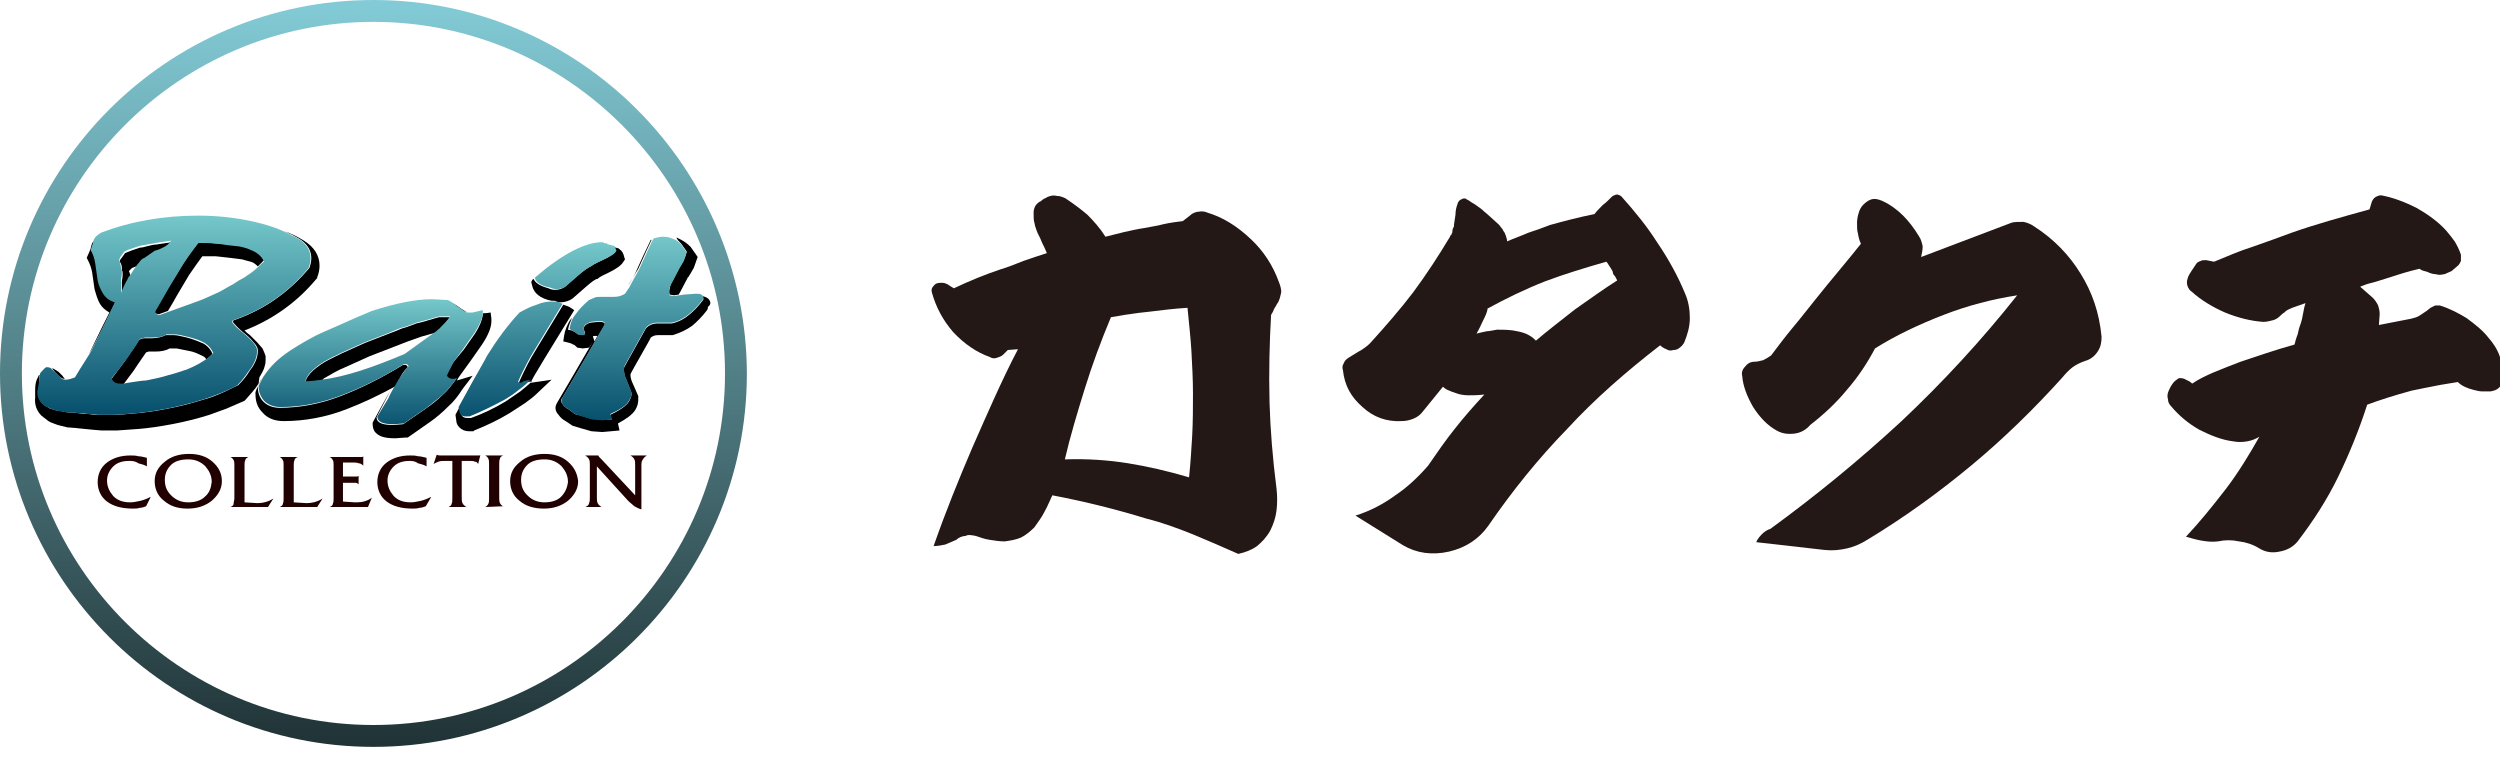 <?xml version="1.0" encoding="utf-8"?>
<!-- Generator: Adobe Illustrator 20.1.0, SVG Export Plug-In . SVG Version: 6.00 Build 0)  -->
<svg version="1.1" id="レイヤー_1" xmlns="http://www.w3.org/2000/svg" xmlns:xlink="http://www.w3.org/1999/xlink" x="0px"
	 y="0px" width="320px" height="98px" viewBox="0 0 320 98" style="enable-background:new 0 0 320 98;" xml:space="preserve">
<style type="text/css">
	.st0{fill:#5D1985;}
	.st1{fill:#200000;}
	.st2{fill:#C81E1D;}
	.st3{fill:#FFFFFF;}
	.st4{fill:#231815;}
	.st5{fill:#00A0A9;}
	.st6{fill:#0E0000;}
	.st7{fill:#D1E0E9;}
	.st8{fill:url(#SVGID_1_);}
	.st9{fill:none;}
	.st10{fill:url(#SVGID_2_);}
	.st11{fill:url(#SVGID_3_);}
	.st12{fill:url(#SVGID_4_);}
	.st13{fill:url(#SVGID_5_);}
	.st14{fill:url(#SVGID_6_);}
	.st15{fill:url(#SVGID_7_);}
	.st16{fill:url(#SVGID_8_);}
	.st17{fill:url(#SVGID_9_);}
	.st18{fill:url(#SVGID_10_);}
	.st19{fill:url(#SVGID_11_);}
	.st20{fill:url(#SVGID_12_);}
	.st21{fill:#B81C22;}
	.st22{fill:#BF2328;}
	.st23{fill:#0A2B79;}
	.st24{fill:#CF111B;}
	.st25{fill:#623E94;}
	.st26{fill:#D50E19;}
	.st27{fill:#AD9B1A;}
	.st28{fill:#E50012;}
	.st29{fill:url(#SVGID_13_);}
	.st30{fill:url(#SVGID_14_);}
	.st31{fill:url(#SVGID_15_);}
	.st32{fill:url(#SVGID_16_);}
	.st33{fill:#7B7B7B;}
	.st34{fill:#940000;}
	.st35{fill:#130B04;}
	.st36{fill:#676867;}
	.st37{fill:#595757;}
	.st38{fill:url(#SVGID_17_);stroke:#00A040;stroke-width:0.938;}
	.st39{fill:url(#SVGID_18_);stroke:#00A040;stroke-width:0.938;}
	.st40{fill:url(#SVGID_19_);stroke:#00A040;stroke-width:0.938;}
	.st41{fill:url(#SVGID_20_);stroke:#00A040;stroke-width:0.938;}
	.st42{fill:url(#SVGID_21_);}
	.st43{fill:url(#SVGID_22_);}
	.st44{fill:url(#SVGID_23_);}
	.st45{fill:url(#SVGID_24_);}
	.st46{fill:url(#SVGID_25_);}
	.st47{fill:url(#SVGID_26_);}
	.st48{fill:url(#SVGID_27_);}
	.st49{fill:url(#SVGID_28_);}
	.st50{fill:url(#SVGID_29_);}
	.st51{fill:url(#SVGID_30_);}
	.st52{fill:#00599C;}
	.st53{fill:#1E2C5A;}
	.st54{fill:#92B520;}
	.st55{fill:#F29800;}
	.st56{fill:#FFFFFF;stroke:#FFFFFF;stroke-width:1.809;stroke-linejoin:round;}
	.st57{fill:#FFFFFF;stroke:#FFFFFF;stroke-width:7.156;stroke-linejoin:round;}
	.st58{fill:#FFFFFF;stroke:#FFFFFF;stroke-width:1.809;stroke-linejoin:round;}
	.st59{fill:#FFFFFF;stroke:#FFFFFF;stroke-width:7.156;stroke-linejoin:round;}
	.st60{fill:#693630;}
	.st61{fill:#BA0007;}
	.st62{fill:#007C43;}
	.st63{fill:#005DA9;}
	.st64{fill:#FFCE00;}
	.st65{fill:#00A5E4;}
	.st66{fill:#C01E23;}
	.st67{fill:#00469B;}
</style>
<g>
	<g>
		<path d="M13.5,41.3l1.3-2.7c-0.7-0.2-1.3-0.6-1.5-1.1c-0.3-0.5-0.5-1.1-0.7-1.7l-0.3-2.1c-0.1-0.7-0.3-1.3-0.6-1.8l0.4-0.8
			l0.1-0.4c-0.1,0.1-0.2,0.2-0.3,0.3l-0.1,0.1c0,0-0.2,0.6-0.2,0.7c0,0.1-0.5,1.2-0.5,1.2l0.2,0.4c0.2,0.4,0.4,0.9,0.5,1.5l0.3,2.1
			c0.2,0.7,0.4,1.4,0.7,1.9c0.3,0.5,0.7,0.8,1.2,1.1c-0.4,0.8-1,2-1,2s-1.3,2.7-1.6,3.3l0.3-0.5L13.5,41.3z"/>
		<path d="M7.1,47.7l0.5,0.5c0.2,0.2,0.5,0.3,0.7,0.3c0,0,0,0,0,0C8.2,48.4,8,48.1,8,48.1c0,0-0.5-0.5-0.5-0.5
			c-0.3-0.2-0.6-0.4-0.9-0.5c0,0,0.1,0,0.1,0.1L7.1,47.7z"/>
		<g>
			
				<linearGradient id="SVGID_1_" gradientUnits="userSpaceOnUse" x1="1883.657" y1="-2412.625" x2="1883.657" y2="-2698.117" gradientTransform="matrix(0.339 0 0 0.339 -591.164 914.406)">
				<stop  offset="0" style="stop-color:#1F3134"/>
				<stop  offset="1" style="stop-color:#83CCD7"/>
			</linearGradient>
			<path class="st8" d="M0,47.8c0,26.3,21.4,47.8,47.8,47.8c26.3,0,47.8-21.4,47.8-47.8C95.5,21.4,74.1,0,47.8,0
				C21.4,0,0,21.4,0,47.8z M2.8,47.8c0-24.8,20.2-45,45-45s45,20.2,45,45c0,24.8-20.2,45-45,45S2.8,72.6,2.8,47.8z"/>
			<path class="st9" d="M26,45.6c-0.6-0.3-1.2-0.5-1.9-0.7l-1.5-0.3c0,0-0.7,0-0.9,0c-0.5,0.2-1.1,0.4-1.9,0.4c0,0-0.8,0-0.8,0
				c0,0-0.1,0-0.3,0.1c-0.5,0.7-1.7,2.5-1.7,2.5s-0.7,0.9-1.2,1.6c0.3,0,0.6-0.1,1.1-0.2c0.8-0.1,1.3-0.2,1.7-0.2
				c1.1-0.2,2-0.5,2.9-0.7c0.9-0.3,1.7-0.5,2.3-0.7c1-0.4,1.9-0.8,2.6-1.4C26.3,45.8,26.2,45.7,26,45.6z"/>
			<path class="st9" d="M16.7,34c-0.1,0.1-0.1,0.1-0.1,0.1s-0.3,0.3-0.3,0.3v0c0.1,0.3,0.2,0.5,0.2,0.8c0.1-0.2,0.3-0.4,0.4-0.6
				c0.3-0.4,0.6-0.8,0.8-1.1c0,0,0,0,0,0c-0.2,0.1-0.3,0.1-0.3,0.1S16.9,33.9,16.7,34z"/>
			<path class="st9" d="M53.8,43c0,0-1.7,0.6-1.7,0.6l-1.8,0.7c0,0-3.1,1.2-3.1,1.2c0,0-3.1,1.4-3.1,1.4c-1,0.4-1.8,0.9-2.5,1.3
				c-0.2,0.1-0.4,0.3-0.5,0.4c3.1-0.5,6.6-1.6,10.6-3.3l1.8-1.3c0.7-0.5,1.4-1,1.9-1.5c-0.2,0.1-0.4,0.1-0.4,0.1S53.8,43,53.8,43z"
				/>
			<path class="st9" d="M32.1,33.6c-0.4-0.2-0.7-0.3-1.1-0.3L29.5,33l-1.8-0.2c0,0-1.2,0-1.7,0c-0.6,0.7-1.2,1.5-1.7,2.4l-1.6,2.7
				c0,0-0.6,1.1-1.1,1.9l3.6-1.3c0.6-0.2,1.5-0.6,2.8-1.2c0.6-0.3,1.2-0.6,1.8-1c0.6-0.3,1.1-0.6,1.5-0.9c0.6-0.4,1.2-0.9,1.7-1.3
				C32.8,33.9,32.5,33.7,32.1,33.6z"/>
			<path class="st9" d="M76.5,42.9c-0.2,0-0.4,0-0.5,0c-0.1,0-0.1,0-0.2,0.1c0,0,0,0,0,0s0.2,0.6,0.2,0.6
				C76.2,43.5,76.5,43,76.5,42.9z"/>
			<path class="st9" d="M71.8,53.2L71.6,53C71.7,53.1,71.7,53.2,71.8,53.2z"/>
			<path d="M19.9,32.3c0.4-0.1,0.8-0.3,1.4-0.6c0.3-0.2,0.5-0.4,0.7-0.7l-2,0.3c-0.3,0-0.7,0.1-1.1,0.2c-0.4,0.1-0.7,0.2-1,0.2
				c-0.3,0.1-0.6,0.2-0.9,0.3c-0.3,0.1-0.7,0.3-1,0.4l-0.2,0.3l-0.3,0.4c-0.2,0.2-0.2,0.4-0.1,0.5c0.2,0.3,0.2,0.6,0.2,1
				c0.1,0.1,0.1,0.3,0.1,0.6c0,0.3-0.1,0.6-0.1,0.9l0,1.6c0.2-0.6,0.4-1.3,0.9-1.9c0.1-0.1,0.1-0.2,0.2-0.3c0-0.3-0.1-0.6-0.2-0.8v0
				c0,0,0.3-0.3,0.3-0.3s0.1-0.1,0.1-0.1c0.2-0.1,0.8-0.3,0.8-0.3s0.1,0,0.3-0.1c0.2-0.2,0.4-0.4,0.7-0.6L19.9,32.3z"/>
			<path d="M15.3,49.2c0.1,0,0.3,0,0.5,0c0.5-0.7,1.2-1.6,1.2-1.6s1.2-1.8,1.7-2.5c0.1,0,0.3-0.1,0.3-0.1c0,0,0.8,0,0.8,0
				c0.8,0,1.4-0.1,1.9-0.4c0.2,0,0.9,0,0.9,0l1.5,0.3c0.7,0.1,1.3,0.4,1.9,0.7c0.2,0.1,0.3,0.2,0.4,0.4c0.3-0.2,0.5-0.4,0.8-0.7
				c-0.2-0.5-0.5-0.9-1.1-1.3c-0.7-0.3-1.4-0.6-2.2-0.8c-0.8-0.2-1.3-0.3-1.6-0.3c-0.3,0-0.7,0-1.1,0c-0.4,0.2-1,0.4-1.8,0.4
				c-0.3,0-0.7,0-0.9,0c-0.3,0-0.5,0.1-0.7,0.2c-0.6,1-1.3,1.9-1.8,2.7c-0.6,0.8-1.2,1.6-1.8,2.4C14.3,49,14.7,49.2,15.3,49.2z"/>
			<path d="M32.1,31.9c-0.4-0.2-0.8-0.3-1.2-0.4c-0.4-0.1-1-0.2-1.6-0.2c-0.7-0.1-1.3-0.1-1.8-0.2c-0.5,0-1.2-0.1-2.1-0.1
				c-0.7,0.8-1.3,1.7-2,2.8l-1.7,2.8L20,39.4c-0.4,0.6-0.2,0.8,0.4,0.8l1.1-0.4c0.5-0.8,1.1-1.9,1.1-1.9l1.6-2.7
				c0.6-0.9,1.2-1.7,1.7-2.4c0.5,0,1.7,0,1.7,0l1.8,0.2l1.6,0.2c0.3,0.1,0.7,0.2,1.1,0.3c0.4,0.1,0.7,0.4,0.9,0.6
				c0.3-0.3,0.5-0.5,0.8-0.8C33.5,32.7,32.9,32.2,32.1,31.9z"/>
			<path d="M33.2,48.3c0.3-0.5,0.6-1,0.7-1.5c0.1-0.3,0.1-0.6,0.1-0.9c0-0.1,0-0.2,0-0.3c-0.1-0.3-0.2-0.6-0.4-1l-0.7-0.8
				c0,0-0.9-0.9-0.9-0.9c-0.3-0.2-0.5-0.4-0.7-0.6c3.6-1.4,6.7-3.6,9.2-6.6l0.1-0.1l0-0.1c0.2-0.5,0.3-1,0.3-1.5
				c0-1.3-0.7-2.4-2-3.2c-0.8-0.5-1.6-0.9-2.5-1.2c0.7,0.3,1.3,0.6,1.8,0.9c1.5,0.9,2,2.2,1.4,3.8c-2.7,3.2-5.9,5.4-9.7,6.7
				l-0.1,0.2c0.3,0.4,0.8,0.9,1.4,1.4c0.4,0.3,0.7,0.6,0.9,0.8c0.2,0.2,0.4,0.5,0.6,0.7c0.2,0.3,0.3,0.5,0.3,0.7
				c0,0.2,0,0.5-0.1,0.9c-0.1,0.4-0.3,0.8-0.6,1.3L32,47.4c-0.4,0.7-0.9,1.3-1.5,1.9c-0.7,0.3-1.4,0.7-2.1,1
				c-0.7,0.3-1.4,0.6-2.2,0.8c-1.6,0.5-3.1,0.9-4.7,1.2c-1.5,0.3-2.9,0.5-4.1,0.6c-1.2,0.1-2.1,0.2-2.8,0.2c-0.7,0-1.3,0-2,0
				c-0.2,0-0.6,0-1.2-0.1c-0.6,0-1.3-0.1-2-0.2c-0.4,0-0.8,0-1.2-0.1c-0.3-0.1-0.7-0.1-1.1-0.2c-0.4-0.1-0.8-0.2-1-0.4
				c-0.3-0.1-0.5-0.3-0.7-0.5c-0.4-0.4-0.6-1-0.5-1.7c0.1-0.2,0.1-0.5,0.1-1c0-0.3,0-0.7,0.1-0.9C5,48,4.9,48.1,4.9,48.2
				c-0.3,0.5-0.4,1-0.4,1.7c0,0.5,0,0.7,0,0.7l0,0.1l0,0.2c-0.1,0.9,0.2,1.7,0.8,2.3c0,0,0.9,0.7,0.9,0.7c0.3,0.2,0.7,0.3,1.2,0.5
				c0,0,1.2,0.3,1.2,0.3c0,0,1.3,0.1,1.3,0.1l-0.1,0l2,0.2c0,0,1.2,0.1,1.2,0.1l2,0c0,0,2.8-0.2,2.8-0.2c1.2-0.1,2.6-0.3,4.2-0.6
				c1.6-0.3,3.2-0.7,4.8-1.2c0,0,2.2-0.8,2.2-0.8c0,0,2.3-1,2.3-1l0.1-0.1c0.6-0.7,1.2-1.3,1.7-2.1L33.2,48.3z"/>
			<path d="M41.7,48.3c0.7-0.4,1.5-0.9,2.5-1.3c0,0,3.1-1.4,3.1-1.4c0,0,3.1-1.2,3.1-1.2l1.8-0.7c0,0,1.7-0.6,1.7-0.6
				c0,0,1.4-0.4,1.4-0.4s0.2,0,0.4-0.1c0.2-0.1,0.4-0.3,0.5-0.4c0.6-0.6,1.1-1.1,1.4-1.6h-1.4c-0.3,0.1-0.8,0.2-1.4,0.4
				c-0.6,0.2-1.1,0.3-1.5,0.4c-0.8,0.3-1.3,0.5-1.7,0.6c-0.1,0-0.7,0.3-1.8,0.7l-3.1,1.2l-3.1,1.4c-1,0.5-1.9,0.9-2.6,1.4
				c-0.7,0.5-1.2,0.9-1.6,1.5c-0.2,0.3-0.3,0.6-0.3,0.8c0.7,0,1.4-0.1,2.1-0.2C41.3,48.5,41.5,48.4,41.7,48.3z"/>
			<path d="M60.5,48.1c0,0-2,0.6-2,0.6c0.1-0.3,0.3-0.5,0.5-0.8c0,0,1.3-1.8,1.3-1.8c0,0,1.4-2,1.4-2c0.8-1.2,1.2-2.2,1.2-3
				c0-0.1,0-0.2,0-0.3l-0.1-0.8c0,0-0.5,0.1-1,0.1c0,0.6-0.3,1.5-1,2.6l-1.4,2L58,46.4c-0.5,0.7-0.8,1.3-0.9,1.8
				c0.2,0.3,0.5,0.4,0.8,0.4l0.5-0.1c-0.5,0.7-1.1,1.5-1.8,2.1c-0.7,0.7-1.4,1.2-2.1,1.7l-2.9,2l-1.3,0.1c-1.4,0-2.1-0.3-2.1-1
				l1.2-2.3c0.3-0.6,0.6-1.2,0.9-1.7c-0.4,0.7-0.8,1.4-1.3,2.3c0,0-1.2,2.2-1.2,2.2l-0.1,0.2l0,0.2c0,0.4,0.1,0.8,0.4,1.1
				c0.5,0.5,1.2,0.7,2.5,0.7c0,0,1.4-0.1,1.4-0.1l0.2,0l3-2.1c0.7-0.5,1.4-1.1,2.1-1.8c0.8-0.7,1.4-1.5,1.9-2.3L60.5,48.1z"/>
			<path d="M52.1,47.1l0.1-0.1l-0.1-0.2l-0.2-0.1h-0.3c-2.8,1.7-5.4,3-8,4c-2.6,1-5.2,1.5-7.8,1.5c-0.9,0-1.6-0.3-2.1-0.8
				c-0.5-0.5-0.7-1.2-0.7-1.9c0.2-0.4,0.3-0.8,0.5-1c0,0.1-0.1,0.1-0.1,0.2c-0.2,0.4-0.5,0.9-0.7,1.5l0,0.1l0,0.1
				c0,0.9,0.2,1.7,0.9,2.4c0.6,0.7,1.5,1.1,2.7,1.1c2.7,0,5.4-0.5,8-1.5c2.1-0.8,4.2-1.8,6.4-3c0.1-0.2,0.3-0.5,0.4-0.7
				C51.3,48,51.7,47.5,52.1,47.1z"/>
			<path d="M59.3,39.8c0.1,0.1,0.3,0.1,0.5,0.2c-0.3-0.2-0.8-0.5-0.8-0.5c-0.5-0.4-1-0.7-1.5-0.8l0,0c0.2,0.1,0.5,0.3,0.7,0.5
				L59.3,39.8z"/>
			<path d="M78.2,31.4c-0.2-0.1-0.4-0.2-0.4-0.2l-0.2-0.1h-0.1l0.3,0.1L78.2,31.4z"/>
			<path d="M71.7,38.7c0.6,0,1.2-0.2,1.6-0.5c0,0,1.6-1.4,1.6-1.4c0.8-0.7,1.2-1,1.5-1.1l0.1,0l0.1-0.1c0,0,0.2-0.2,1.3-0.7
				c1-0.5,1.6-0.9,1.9-1.4l0.2-0.3l-0.1-0.3c-0.1-0.5-0.3-0.8-0.6-1l-0.1-0.1c0,0-0.4-0.1-0.7-0.2c0.1,0.1,0.2,0.3,0.2,0.6
				c-0.2,0.3-0.7,0.7-1.6,1.1c-0.9,0.4-1.4,0.7-1.5,0.8c-0.4,0.2-1,0.6-1.7,1.2l-1.6,1.4c-0.4,0.3-0.8,0.4-1.3,0.4
				c-0.3,0-0.6-0.1-0.8-0.2c-1.1-0.3-1.7-0.7-1.9-1.2c-0.1,0.1-0.2,0.1-0.2,0.2L68,36.1l0.1,0.4c0.2,1,1,1.7,2.5,2l-0.2-0.1
				c0.1,0.1,0.2,0.1,0.4,0.1c0.1,0,0.1,0,0.2,0C71.2,38.6,71.4,38.7,71.7,38.7z"/>
			<path d="M68.5,47.9l1.2-2c0,0,3.8-6.2,3.8-6.2l-0.6-0.4c-0.2-0.1-0.5-0.2-0.8-0.3l-3.4,5.6c-0.5,0.8-0.9,1.5-1.2,2.1
				c-0.3,0.6-0.7,1.4-1.1,2.3l0.4,0.1l0.4-0.1l0.4-0.1l0.5-0.1c-0.4,0.4-0.9,0.8-1.5,1.3c-0.6,0.4-1.3,0.9-1.9,1.3
				c-1.5,0.9-3,1.6-4.4,2.1h-0.5c-0.3,0-0.5-0.1-0.6-0.2c-0.1-0.1-0.2-0.3-0.2-0.5l-0.1-0.5l1.9-3.7l1.4-2.5c0,0-0.1,0.1-0.1,0.1
				c0,0-1.7,2.9-1.7,2.9c0,0-2,3.8-2,3.8l-0.1,0.2l0.1,0.7c0,0.4,0.2,0.7,0.4,0.9c0.3,0.3,0.7,0.5,1.2,0.5h0.6l0.1-0.1
				c1.5-0.6,3-1.3,4.5-2.2c0,0,2-1.3,2-1.3c0.7-0.5,1.2-0.9,1.6-1.3l1.8-1.7c0,0-2.6,0.4-2.7,0.4C68.2,48.4,68.5,47.9,68.5,47.9z"/>
			<path d="M86.8,30.7C86.9,30.7,86.9,30.7,86.8,30.7C86.9,30.7,86.9,30.7,86.8,30.7L86.8,30.7z"/>
			<path d="M87.2,31.2l0.7,1c-0.1,0.4-0.2,0.7-0.3,0.9c-0.1,0.3-0.3,0.6-0.6,1.1l-1.1,2.1c-0.2,0.5-0.3,1-0.2,1.4l0.6,0.1l0.6-0.1
				c0-0.1,0-0.1,0.1-0.2c0,0,1.1-2.1,1.1-2.1l0,0.1l0.7-1.2l0.5-1.4l-0.2-0.3l-0.7-1l0,0c-0.4-0.4-0.8-0.7-1.2-0.9
				c-0.2-0.1-0.4-0.2-0.6-0.3C86.6,30.6,86.9,30.9,87.2,31.2z"/>
			<path d="M81.7,34.4l1-2.2l0.7-1.5l-0.1,0l-1,2.1l-1,2.2c0,0-0.6,1.1-0.9,1.6l0.2-0.4L81.7,34.4z"/>
			<path d="M90.8,38.4c-0.2-0.3-0.5-0.4-0.9-0.5c0.1,0.1,0.2,0.3,0.1,0.5c-0.6,0.8-1.2,1.4-1.8,1.9c-0.6,0.5-1.3,0.9-2.2,1.1h-1
				l-0.8,0c-0.6,0-1.1,0.2-1.5,0.6l-2.8,5c-0.1,0.5,0,1.1,0.3,1.7l0.6,1.5c0.1,0.3,0,0.7-0.3,1.2c-0.3,0.5-1.1,1.1-2.4,1.7l0.2,0.6
				L77,53.7l-1.3-0.1l-1.3-0.4L73.6,53l-0.8-0.6c-0.4-0.2-0.7-0.5-0.8-0.7c-0.2-0.2-0.3-0.5,0-0.8l5.4-9.3c0.1-0.3-0.2-0.4-0.8-0.4
				l-1,0.1c-0.4,0.1-0.7,0.3-0.8,0.5L74.7,42l0.1,0.4l0.1,0.2l-0.1,0.2l-0.4,0L74,42.8l-0.4-0.3l-0.4-0.2l-0.5-0.1
				c0.1-0.5,0.3-1,0.5-1.5c0,0-0.1,0.1-0.1,0.1c-0.5,0.7-0.8,1.5-0.9,2.2l-0.1,0.7c0,0,0.9,0.2,1.1,0.3c0.1,0.1,0.2,0.1,0.2,0.1
				c0.1,0,0.5,0.4,0.5,0.4l0.7,0.1l0.8-0.1c0,0,0.5-0.8,0.5-0.8c-1.2,2.1-4.5,7.7-4.5,7.7c-0.2,0.3-0.3,0.6-0.3,0.8
				c0,0.4,0.2,0.7,0.4,0.9l0,0c0,0,0,0,0,0c0.2,0.3,0.5,0.6,0.9,0.8l0.9,0.6l1,0.3c0,0,1.4,0.4,1.4,0.4l1.4,0.1l2.2-0.2
				c0,0-0.2-0.9-0.2-0.9c1.1-0.6,1.8-1.1,2.2-1.7c0.3-0.5,0.4-0.9,0.4-1.4c0-0.1,0-0.2,0-0.3l0-0.1l-0.7-1.6
				c-0.2-0.4-0.3-0.8-0.3-1.1c0,0,0-0.1,0-0.1c0.1-0.3,2.5-4.4,2.6-4.7c0.3-0.2,0.5-0.3,0.9-0.3c0,0,0.7,0,0.7,0l1.1,0l0.1,0
				c1-0.3,1.8-0.7,2.5-1.2c0.6-0.5,1.3-1.2,1.9-2l0.1-0.2l0-0.2C91.1,38.9,90.9,38.6,90.8,38.4z M75.9,43.1
				C75.9,43.1,75.9,43,75.9,43.1C75.9,43,76,43,76,43c0.1,0,0.3,0,0.5,0c-0.1,0.1-0.3,0.5-0.4,0.7C76.1,43.7,75.9,43.1,75.9,43.1z
				 M71.6,53l0.1,0.2C71.7,53.2,71.7,53.1,71.6,53z"/>
			
				<linearGradient id="SVGID_2_" gradientUnits="userSpaceOnUse" x1="1592.124" y1="-2285.565" x2="1592.124" y2="-2358.251" gradientTransform="matrix(0.368 0 0 0.368 -564.363 895.772)">
				<stop  offset="0" style="stop-color:#004867"/>
				<stop  offset="1" style="stop-color:#73C6C9"/>
			</linearGradient>
			<path class="st10" d="M4.8,49.9c-0.1,0.7,0.1,1.2,0.5,1.7c0.2,0.2,0.5,0.4,0.7,0.5c0.3,0.1,0.6,0.3,1,0.4
				c0.4,0.1,0.8,0.2,1.1,0.2c0.3,0.1,0.7,0.1,1.2,0.1c0.7,0.1,1.4,0.1,2,0.2c0.6,0,1,0.1,1.2,0.1c0.7,0,1.3,0,2,0
				c0.7,0,1.6-0.1,2.8-0.2c1.2-0.1,2.5-0.3,4.1-0.6c1.5-0.3,3.1-0.7,4.7-1.2c0.7-0.2,1.4-0.5,2.2-0.8c0.7-0.3,1.4-0.6,2.1-1
				c0.6-0.6,1.1-1.3,1.5-1.9l0.3-0.4c0.3-0.5,0.5-0.9,0.6-1.3c0.1-0.4,0.1-0.6,0.1-0.9c0-0.2-0.1-0.4-0.3-0.7
				c-0.2-0.3-0.4-0.5-0.6-0.7c-0.2-0.2-0.5-0.5-0.9-0.8c-0.6-0.5-1.1-0.9-1.4-1.4l0.1-0.2c3.8-1.3,7.1-3.5,9.7-6.7
				c0.6-1.6,0.1-2.9-1.4-3.8c-0.6-0.3-1.2-0.6-1.8-0.9c-1.1-0.5-2.4-0.9-3.7-1.2c-2.2-0.5-4.6-0.8-7.2-0.8c-4.4,0-8.6,0.7-12.5,2.2
				c-0.3,0.2-0.6,0.4-0.8,0.7l-0.1,0.2l-0.1,0.4L11.6,32c0.3,0.5,0.5,1.1,0.6,1.8l0.3,2.1c0.1,0.6,0.4,1.2,0.7,1.7
				c0.3,0.5,0.8,0.9,1.5,1.1l-1.3,2.7l-1.7,3.5l-0.3,0.5l-1.2,1.9l-0.3,0.5l-0.3,0.5c-0.5,0.2-0.9,0.3-1.2,0.3c0,0,0,0,0,0
				c-0.3,0-0.5-0.1-0.7-0.3l-0.5-0.5l-0.5-0.5c0,0-0.1,0-0.1-0.1C6.4,47,6.1,47,5.9,47c-0.3,0.2-0.5,0.5-0.7,0.7
				c-0.1,0.1-0.1,0.2-0.1,0.3c-0.1,0.3-0.1,0.6-0.1,0.9C4.9,49.3,4.9,49.7,4.8,49.9z M33,34.2c-0.5,0.5-1.1,0.9-1.7,1.3
				c-0.4,0.2-0.9,0.5-1.5,0.9c-0.6,0.3-1.2,0.7-1.8,1c-1.3,0.6-2.2,1-2.8,1.2l-3.6,1.3l-1.1,0.4c-0.6,0-0.8-0.3-0.4-0.8l1.6-2.8
				l1.7-2.8c0.7-1.1,1.4-2,2-2.8c0.9,0,1.6,0,2.1,0.1c0.5,0,1.1,0.1,1.8,0.2c0.7,0.1,1.2,0.1,1.6,0.2c0.4,0.1,0.8,0.2,1.2,0.4
				c0.8,0.3,1.4,0.8,1.7,1.5C33.6,33.6,33.3,33.9,33,34.2z M17.8,33.6C17.8,33.6,17.8,33.6,17.8,33.6c-0.3,0.3-0.5,0.7-0.8,1.1
				c-0.2,0.3-0.3,0.5-0.4,0.6c-0.1,0.1-0.2,0.2-0.2,0.3c-0.4,0.7-0.7,1.3-0.9,1.9l0-1.6c0-0.3,0.1-0.6,0.1-0.9c0-0.3,0-0.5-0.1-0.6
				c0-0.3-0.1-0.6-0.2-1c-0.1-0.1,0-0.3,0.1-0.5l0.3-0.4l0.2-0.3c0.4-0.2,0.7-0.3,1-0.4c0.3-0.1,0.6-0.2,0.9-0.3
				c0.3-0.1,0.6-0.1,1-0.2c0.4-0.1,0.8-0.1,1.1-0.2l2-0.3c-0.2,0.3-0.4,0.5-0.7,0.7c-0.5,0.3-1,0.5-1.4,0.6L18.5,33
				C18.2,33.1,18,33.3,17.8,33.6z M16.1,46.1c0.6-0.8,1.2-1.7,1.8-2.7c0.2-0.1,0.4-0.1,0.7-0.2c0.3,0,0.6,0,0.9,0
				c0.8,0,1.4-0.1,1.8-0.4c0.4,0,0.8,0,1.1,0c0.3,0,0.8,0.1,1.6,0.3c0.8,0.2,1.5,0.4,2.2,0.8c0.6,0.4,0.9,0.8,1.1,1.3
				c-0.2,0.2-0.5,0.5-0.8,0.7c-0.7,0.5-1.6,1-2.6,1.4c-0.7,0.2-1.4,0.5-2.3,0.7c-0.9,0.3-1.9,0.5-2.9,0.7c-0.4,0-1,0.1-1.7,0.2
				c-0.5,0.1-0.8,0.1-1.1,0.2c-0.2,0-0.4,0-0.5,0c-0.6,0-1-0.2-1.1-0.7C14.9,47.7,15.5,46.9,16.1,46.1z"/>
			
				<linearGradient id="SVGID_3_" gradientUnits="userSpaceOnUse" x1="1660.091" y1="-2281.933" x2="1660.091" y2="-2329.374" gradientTransform="matrix(0.368 0 0 0.368 -564.363 895.772)">
				<stop  offset="0" style="stop-color:#004867"/>
				<stop  offset="1" style="stop-color:#73C6C9"/>
			</linearGradient>
			<path class="st11" d="M48.3,53.3c0,0.7,0.7,1,2.1,1l1.3-0.1l2.9-2c0.6-0.5,1.3-1,2.1-1.7c0.7-0.7,1.3-1.4,1.8-2.1l-0.5,0.1
				c-0.3,0-0.6-0.1-0.8-0.4c0.2-0.5,0.5-1,0.9-1.8l1.3-1.8l1.4-2c0.7-1.1,1-1.9,1-2.6c0-0.1,0-0.2,0-0.2L60.5,40c-0.2,0-0.4,0-0.6,0
				c-0.2,0-0.4-0.1-0.5-0.2l-1-0.7c-0.3-0.2-0.5-0.4-0.7-0.5c-0.2-0.1-0.3-0.2-0.5-0.2l-1.9-0.1c-2.1,0-4.6,0.5-7.7,1.5
				c-1.2,0.5-2.4,1-3.7,1.6c-1.3,0.6-2.1,0.9-2.5,1.1c-1.4,0.6-2.9,1.5-4.3,2.4c-1.5,1-2.5,2-3.3,3.2c-0.1,0.1-0.1,0.2-0.2,0.3
				c-0.1,0.3-0.3,0.6-0.5,1c0,0.7,0.2,1.3,0.7,1.9c0.5,0.5,1.2,0.8,2.1,0.8c2.6,0,5.2-0.5,7.8-1.5c2.6-1,5.3-2.3,8-4h0.3l0.2,0.1
				l0.1,0.2l-0.1,0.1c-0.4,0.4-0.8,1-1.2,1.6c-0.1,0.2-0.3,0.5-0.4,0.7c0,0,0,0,0,0c-0.3,0.5-0.6,1-0.9,1.7L48.3,53.3z M39.4,48.1
				c0.3-0.5,0.9-1,1.6-1.5c0.7-0.5,1.6-0.9,2.6-1.4l3.1-1.4l3.1-1.2c1.1-0.5,1.7-0.7,1.8-0.7c0.4-0.1,0.9-0.3,1.7-0.6
				c0.3-0.1,0.8-0.2,1.5-0.4c0.6-0.2,1.1-0.3,1.4-0.4h1.4c-0.3,0.5-0.8,1-1.4,1.6c-0.2,0.1-0.3,0.3-0.5,0.4C55,43,54.4,43.4,53.6,44
				l-1.8,1.3c-4,1.7-7.5,2.9-10.6,3.3c-0.7,0.1-1.4,0.2-2.1,0.2C39.1,48.7,39.2,48.4,39.4,48.1z"/>
			
				<linearGradient id="SVGID_4_" gradientUnits="userSpaceOnUse" x1="1731.408" y1="-2284.559" x2="1731.408" y2="-2349.163" gradientTransform="matrix(0.368 0 0 0.368 -564.363 895.772)">
				<stop  offset="0" style="stop-color:#004867"/>
				<stop  offset="1" style="stop-color:#73C6C9"/>
			</linearGradient>
			<path class="st12" d="M70.4,36.8c0.2,0.1,0.5,0.2,0.8,0.2c0.5,0,1-0.1,1.3-0.4l1.6-1.4c0.7-0.6,1.2-1,1.7-1.2
				c0.2-0.2,0.7-0.4,1.5-0.8c0.9-0.4,1.4-0.7,1.6-1.1c-0.1-0.3-0.2-0.5-0.2-0.6c0,0,0,0,0,0l-0.4-0.1l-0.4-0.1l-0.3-0.1L77.1,31
				c-2.2,0-5.1,1.5-8.6,4.5c0,0.1,0,0.1,0,0.2C68.7,36.2,69.3,36.6,70.4,36.8z"/>
			
				<linearGradient id="SVGID_5_" gradientUnits="userSpaceOnUse" x1="1709.016" y1="-2284.558" x2="1709.016" y2="-2349.166" gradientTransform="matrix(0.368 0 0 0.368 -564.363 895.772)">
				<stop  offset="0" style="stop-color:#004867"/>
				<stop  offset="1" style="stop-color:#73C6C9"/>
			</linearGradient>
			<path class="st13" d="M58.7,52.1l0.1,0.5c0,0.2,0.1,0.4,0.2,0.5c0.1,0.1,0.3,0.2,0.6,0.2h0.5c1.5-0.6,2.9-1.3,4.4-2.1
				c0.7-0.4,1.3-0.8,1.9-1.3c0.6-0.4,1.1-0.9,1.5-1.3l-0.5,0.1l-0.4,0.1L66.7,49l-0.4-0.1c0.4-1,0.8-1.7,1.1-2.3
				c0.3-0.6,0.7-1.3,1.2-2.1l3.4-5.6l0,0c-0.1-0.1-0.3-0.1-0.4-0.2c-0.2-0.1-0.5-0.1-0.8-0.1c-0.1,0-0.1,0-0.2,0
				c-0.6,0-1.2,0.1-1.9,0.4c-0.7,0.2-1.5,0.6-2.2,1c-1.5,1.6-2.9,3.5-4.2,5.6l-0.2,0.4l-1.4,2.5L58.7,52.1z"/>
			
				<linearGradient id="SVGID_6_" gradientUnits="userSpaceOnUse" x1="1756.237" y1="-2283.546" x2="1756.237" y2="-2351.387" gradientTransform="matrix(0.368 0 0 0.368 -566.286 895.772)">
				<stop  offset="0" style="stop-color:#004867"/>
				<stop  offset="1" style="stop-color:#73C6C9"/>
			</linearGradient>
			<path class="st14" d="M73.2,42.3l0.4,0.2l0.4,0.3l0.4,0.1l0.4,0l0.1-0.2l-0.1-0.2L74.7,42l0.1-0.3c0.1-0.2,0.4-0.3,0.8-0.5l1-0.1
				c0.6,0,0.9,0.1,0.8,0.4L72,50.9c-0.2,0.3-0.2,0.6,0,0.8c0.1,0.2,0.4,0.5,0.8,0.7l0.8,0.6l0.9,0.3l1.3,0.4l1.3,0.1l1.3-0.1
				L78.1,53c1.3-0.6,2.1-1.1,2.4-1.7c0.3-0.4,0.4-0.8,0.3-1.2l-0.6-1.5c-0.3-0.7-0.4-1.2-0.3-1.7l2.8-5c0.4-0.4,0.9-0.6,1.5-0.6
				l0.8,0h1c0.9-0.2,1.6-0.6,2.2-1.1c0.6-0.5,1.2-1.1,1.8-1.9c0-0.2,0-0.4-0.1-0.5c-0.2-0.2-0.4-0.2-0.9-0.2l-1.4,0.1l-0.7,0.1
				l-0.6,0.1l-0.6-0.1c-0.1-0.4-0.1-0.9,0.2-1.4l1.1-2.1c0.3-0.5,0.5-0.8,0.6-1.1c0.1-0.3,0.2-0.6,0.3-0.9l-0.7-1
				c-0.3-0.3-0.6-0.6-1-0.7c0,0,0,0,0,0c-0.4-0.2-0.8-0.3-1.3-0.3c-0.4,0-0.8,0.1-1.2,0.2l-0.2,0.3l-0.7,1.5l-1,2.2l-1,1.8l-0.2,0.4
				l-0.6,0.9c-0.5,0.3-0.9,0.4-1.5,0.4L76.8,38c-0.3,0-0.5,0-0.7,0.1c-0.2,0.1-0.5,0.2-0.7,0.3c-0.7,0.6-1.3,1.2-1.7,1.8
				c-0.1,0.1-0.2,0.3-0.3,0.4c-0.3,0.5-0.4,1-0.5,1.5L73.2,42.3z"/>
			<g>
				<path class="st1" d="M18.7,64.8c-0.3,0.1-0.5,0.2-0.8,0.2c-0.3,0.1-0.6,0.1-0.9,0.1c-1.4,0-2.5-0.3-3.3-0.9
					c-0.8-0.6-1.2-1.5-1.2-2.5c0-1,0.4-1.9,1.2-2.5c0.8-0.6,1.8-0.9,3-0.9c0.3,0,0.7,0,1,0.1c0.3,0,0.7,0.1,1.1,0.2v1.1
					c-0.3-0.2-0.7-0.3-1.1-0.4C17.3,59,16.9,59,16.5,59c-0.8,0-1.5,0.2-2,0.7c-0.5,0.5-0.8,1.1-0.8,1.8c0,0.8,0.3,1.4,0.8,2
					c0.6,0.6,1.3,0.8,2.2,0.8c0.4,0,0.8-0.1,1.3-0.2c0.4-0.1,0.9-0.3,1.3-0.5L18.7,64.8z"/>
				<path class="st1" d="M26.2,63.6c-0.5,0.5-1.3,0.7-2.1,0.7c-0.9,0-1.6-0.3-2.2-0.9c-0.6-0.6-0.8-1.2-0.8-2c0-0.8,0.3-1.4,0.8-1.9
					c0.5-0.5,1.3-0.7,2.2-0.7c0.9,0,1.6,0.3,2.2,0.9c0.5,0.6,0.8,1.2,0.8,2C27,62.5,26.8,63.1,26.2,63.6z M27.2,59.1
					c-0.8-0.7-1.8-1-3-1c-1.2,0-2.3,0.3-3.1,1c-0.9,0.7-1.3,1.5-1.3,2.5c0,1,0.4,1.9,1.2,2.5c0.8,0.7,1.8,1,3,1s2.2-0.3,3.1-1
					c0.8-0.7,1.3-1.5,1.3-2.5C28.4,60.6,28,59.8,27.2,59.1z"/>
				<path class="st1" d="M34.3,64.9h-4.8c0.2-0.1,0.4-0.2,0.4-0.4s0.1-0.5,0.1-0.7v-0.2v-3.8v-0.2c0-0.3,0-0.6-0.1-0.7
					c-0.1-0.2-0.2-0.3-0.4-0.4l2.3,0c-0.2,0.1-0.4,0.2-0.4,0.4c-0.1,0.2-0.1,0.4-0.1,0.7v0.3v4.4l1.6,0.1c0.8,0,1.5-0.2,2.1-0.6
					L34.3,64.9z"/>
				<path class="st1" d="M40.6,64.9h-4.8c0.2-0.1,0.4-0.2,0.4-0.4c0.1-0.2,0.1-0.5,0.1-0.7v-0.2v-3.8v-0.2c0-0.3,0-0.6-0.1-0.7
					c-0.1-0.2-0.2-0.3-0.4-0.4l2.3,0c-0.2,0.1-0.4,0.2-0.4,0.4c-0.1,0.2-0.1,0.4-0.1,0.7v0.3v4.4l1.6,0.1c0.8,0,1.5-0.2,2.1-0.6
					L40.6,64.9z"/>
				<path class="st1" d="M47.1,64.9h-4.9c0.2-0.1,0.4-0.2,0.4-0.4c0.1-0.2,0.1-0.5,0.1-0.7v-0.2v-3.8v-0.2c0-0.3,0-0.6-0.1-0.7
					c-0.1-0.2-0.2-0.3-0.4-0.4l3.8,0h0.2c0.1,0,0.3,0,0.3-0.1l0,1.2c-0.2-0.2-0.4-0.3-0.6-0.3c-0.2-0.1-0.5-0.1-0.8-0.1
					c-0.3,0-0.5,0-0.7,0c-0.2,0-0.3,0-0.5,0V61h1.4c0.1,0,0.2,0,0.3,0c0.1,0,0.2,0,0.3-0.1l0,1.1c-0.1-0.1-0.2-0.2-0.4-0.2
					c-0.2,0-0.4,0-0.7,0h-0.9v2.4l1.5,0.1c0.1,0,0.1,0,0.3,0c0.7,0,1.4-0.2,1.9-0.6L47.1,64.9z"/>
				<path class="st1" d="M54.5,64.8c-0.3,0.1-0.5,0.2-0.8,0.2c-0.3,0.1-0.6,0.1-0.9,0.1c-1.4,0-2.5-0.3-3.3-0.9
					c-0.8-0.6-1.2-1.5-1.2-2.5c0-1,0.4-1.9,1.2-2.5c0.8-0.6,1.8-0.9,3-0.9c0.3,0,0.7,0,1,0.1c0.3,0,0.7,0.1,1.1,0.2v1.1
					c-0.3-0.2-0.7-0.3-1.1-0.4C53.1,59,52.7,59,52.4,59c-0.8,0-1.5,0.2-2,0.7c-0.5,0.5-0.8,1.1-0.8,1.8c0,0.8,0.3,1.4,0.8,2
					c0.6,0.6,1.3,0.8,2.2,0.8c0.4,0,0.8-0.1,1.3-0.2c0.4-0.1,0.9-0.3,1.3-0.5L54.5,64.8z"/>
				<path class="st1" d="M61.2,59.4c-0.1-0.2-0.2-0.3-0.4-0.3c-0.2-0.1-0.4-0.1-0.6-0.1h-1.1v4.6c0,0.4,0,0.6,0.1,0.8
					c0.1,0.2,0.2,0.3,0.5,0.5l-2.3,0c0.2-0.1,0.4-0.2,0.4-0.4c0.1-0.2,0.1-0.4,0.1-0.7v-0.3V59h-1c-0.3,0-0.5,0-0.8,0.1
					c-0.2,0.1-0.5,0.2-0.6,0.3l0.4-1.2c0.2,0.1,0.3,0.1,0.5,0.1H61c0.1,0,0.2,0,0.3,0c0.1,0,0.2,0,0.2-0.1L61.2,59.4z"/>
				<path class="st1" d="M62.1,64.9c0.2-0.1,0.3-0.2,0.4-0.4c0.1-0.2,0.1-0.4,0.1-0.7v-0.3v-3.8v-0.3c0-0.3,0-0.5-0.1-0.7
					c-0.1-0.2-0.2-0.3-0.4-0.4l2.3,0c-0.2,0.1-0.4,0.2-0.4,0.4c-0.1,0.2-0.1,0.4-0.1,0.7v0.3v3.8v0.2c0,0.3,0,0.5,0.1,0.7
					c0.1,0.2,0.2,0.3,0.4,0.4L62.1,64.9z"/>
				<path class="st1" d="M71.8,63.6c-0.5,0.5-1.3,0.7-2.1,0.7c-0.9,0-1.6-0.3-2.2-0.9c-0.6-0.6-0.8-1.2-0.8-2c0-0.8,0.3-1.4,0.8-1.9
					c0.5-0.5,1.3-0.7,2.2-0.7c0.9,0,1.6,0.3,2.2,0.9c0.5,0.6,0.8,1.2,0.8,2C72.6,62.5,72.3,63.1,71.8,63.6z M72.7,59.1
					c-0.8-0.7-1.8-1-3-1c-1.2,0-2.3,0.3-3.1,1c-0.9,0.7-1.3,1.5-1.3,2.5c0,1,0.4,1.9,1.2,2.5c0.8,0.7,1.9,1,3.1,1
					c1.2,0,2.2-0.3,3.1-1c0.8-0.7,1.3-1.5,1.3-2.5C73.9,60.6,73.5,59.8,72.7,59.1z"/>
				<path class="st1" d="M82.1,59.6v5.1v0.5c-0.4-0.1-0.7-0.3-0.9-0.4c-0.2-0.2-0.5-0.4-0.8-0.7l-4-4.4v3.9c0,0.4,0,0.6,0.1,0.8
					c0.1,0.2,0.2,0.3,0.5,0.5l-2.1,0c0.3-0.1,0.5-0.3,0.5-0.5c0.1-0.2,0.1-0.4,0.1-0.8v-4c0-0.4,0-0.6-0.1-0.8
					c-0.1-0.2-0.2-0.3-0.5-0.5l1.7,0c0,0.1,0.1,0.2,0.2,0.3l0.2,0.2l4.3,4.6v-3.8c0-0.4,0-0.6-0.1-0.8c-0.1-0.2-0.2-0.3-0.5-0.5
					l2.1,0c-0.3,0.2-0.4,0.3-0.5,0.5C82.1,59,82.1,59.3,82.1,59.6z"/>
			</g>
		</g>
	</g>
	<g>
		<path class="st4" d="M129,44.8l-0.6,0.6c-0.2,0.2-0.5,0.3-0.8,0.4c-0.3,0.1-0.6,0.1-0.9-0.1c-1.7-0.6-3.3-1.7-4.7-3.2
			c-1.3-1.5-2.2-3.2-2.7-5c-0.1-0.3-0.1-0.6,0.2-0.9c0.2-0.3,0.5-0.4,0.9-0.4c0,0,0.1,0,0.2,0c0.3,0,0.5,0.1,0.7,0.2
			c0.3,0.2,0.6,0.4,0.8,0.5c2.1-1,4.1-1.8,5.9-2.4c1-0.3,2-0.7,3-1.1c1.1-0.4,2.1-0.7,3-1c-0.2-0.5-0.4-0.9-0.6-1.3
			c-0.1-0.3-0.3-0.7-0.6-1.3c-0.1-0.3-0.3-0.7-0.4-1.3c-0.1-0.3-0.1-0.7-0.1-1.3c0-0.3,0.1-0.6,0.2-0.8c0.1-0.2,0.3-0.4,0.6-0.6
			c0.1,0,0.2-0.1,0.3-0.2c0.1-0.1,0.2-0.1,0.3-0.2c0.1,0,0.2-0.1,0.4-0.2c0.1,0,0.2-0.1,0.3-0.1c0.3-0.1,0.6-0.1,1,0
			c0.1,0,0.1,0,0.2,0c0.4,0.1,0.6,0.2,0.8,0.3c1.2,0.8,2.1,1.5,2.8,2.1c0.8,0.8,1.6,1.7,2.3,2.8c0.4-0.1,0.8-0.2,1.2-0.3
			c0.4-0.1,0.8-0.2,1.2-0.3c0.9-0.2,1.8-0.4,2.5-0.5c1-0.2,1.8-0.3,2.5-0.5c0.9-0.2,1.7-0.3,2.5-0.4l0.9-0.7c0.2-0.2,0.5-0.4,1-0.5
			h0.1c0.5-0.1,0.9,0,1.1,0.1c2,0.6,3.8,1.7,5.6,3.4c1.6,1.5,2.8,3.3,3.6,5.5c0.2,0.5,0.3,0.9,0.3,1.3c-0.1,0.5-0.2,0.9-0.4,1.3
			c-0.1,0.1-0.2,0.3-0.3,0.5c-0.1,0.1-0.1,0.2-0.2,0.3c-0.1,0.3-0.2,0.5-0.4,0.8c-0.2,3.5-0.3,7.2-0.2,11.2
			c0.1,3.5,0.4,7.2,0.9,11.1c0.1,0.9,0.1,1.8,0,2.7c-0.1,0.9-0.4,1.8-0.8,2.6c-0.5,0.9-1.1,1.5-1.7,2c-0.7,0.5-1.5,0.8-2.4,1
			c-2-0.9-3.9-1.7-5.8-2.5c-2-0.8-3.9-1.5-5.9-2c-3.9-1.2-7.9-2.2-12.1-3c-0.3,0.6-0.6,1.4-1,2.1c-0.4,0.8-0.9,1.4-1.3,2
			c-0.5,0.5-1.1,1-1.7,1.3c-0.7,0.3-1.4,0.4-2.1,0.5c-0.6,0-1.3-0.1-1.9-0.2c-0.7-0.1-1.2-0.3-1.8-0.5c-0.5-0.1-1-0.2-1.3,0
			c-0.4,0-0.9,0.2-1.2,0.5c-0.5,0.2-0.9,0.4-1.4,0.6c-0.5,0.1-1,0.2-1.5,0.2c1.5-4.3,3.2-8.5,5-12.7c1-2.3,1.9-4.3,2.8-6.3
			c1-2.2,2-4.3,3-6.2L129,44.8z M144.4,59.3c2.5,0.4,5.1,1,7.8,1.8c0.2-1.9,0.3-3.7,0.4-5.3c0.1-1.9,0.1-3.7,0.1-5.5
			c0-1.7-0.1-3.5-0.2-5.4c-0.1-1.6-0.3-3.5-0.5-5.5c-1.7,0.1-3.3,0.3-4.9,0.5c-1,0.1-1.8,0.2-2.4,0.3c-0.9,0.1-1.7,0.3-2.5,0.4
			c-1.3,3.1-2.4,6.1-3.3,9c-1,3.2-1.9,6.2-2.6,9.2C139.2,58.7,141.9,58.9,144.4,59.3z"/>
		<path class="st4" d="M188,50.6c-0.6,0-1.2-0.1-1.7-0.3c-0.3-0.1-0.6-0.2-0.8-0.3c-0.3-0.1-0.6-0.3-0.8-0.5l-2.6,3.2
			c-0.3,0.4-0.7,0.7-1.2,0.9c-0.5,0.2-1,0.3-1.5,0.3c-1.9,0.1-3.6-0.5-5-1.8c-1.5-1.3-2.3-2.8-2.5-4.7c-0.1-0.3-0.1-0.6,0.1-0.9
			c0.1-0.3,0.3-0.5,0.6-0.7l1.3-0.8c0.2-0.1,0.4-0.2,0.8-0.5c0.3-0.2,0.5-0.4,0.7-0.6c2-2.2,3.9-4.4,5.5-6.5
			c1.7-2.3,3.2-4.6,4.7-7.1c0-0.1,0.1-0.2,0.2-0.3c0-0.1,0.1-0.2,0.1-0.3c0-0.1,0-0.3,0.1-0.5c0-0.1,0.1-0.1,0.1-0.2
			c0-0.3,0.1-0.8,0.2-1.5c0-0.5,0.1-1,0.3-1.5c0-0.1,0.1-0.2,0.2-0.3c0-0.1,0.1-0.1,0.3-0.2c0.1-0.1,0.3-0.1,0.4-0.1
			c0,0,0.1,0,0.2,0.1c0.1,0,0.1,0.1,0.2,0.1c0.2,0.1,0.4,0.3,0.8,0.5c0.6,0.4,1,0.7,1.3,1c0.4,0.3,1,0.9,1.8,1.6
			c0,0,0.1,0.1,0.1,0.1c0.1,0.1,0.2,0.3,0.4,0.5c0.1,0.2,0.2,0.4,0.3,0.5c0.1,0.2,0.2,0.5,0.3,0.9c0,0.1,0,0.1,0,0.2
			c0.9-0.4,1.8-0.7,2.7-1.1c0.9-0.3,1.8-0.6,2.8-1c1.8-0.5,3.7-1,5.7-1.4c0.2-0.3,0.6-0.7,1.1-1.2c0.3-0.2,0.7-0.6,1.2-1.1
			c0.2-0.1,0.4-0.2,0.6-0.2c0.1,0,0.3,0.1,0.5,0.2c1.8,2,3.4,4,4.6,5.9c1.5,2.2,2.7,4.4,3.6,6.6c0.4,0.9,0.6,2,0.6,3.1
			c0,1.1-0.3,2.1-0.7,3.1c-0.1,0.2-0.3,0.5-0.6,0.7c-0.2,0.2-0.5,0.3-0.8,0.3c-0.3,0.1-0.6,0.1-0.9-0.1c-0.3-0.1-0.6-0.3-0.8-0.5
			c-4.4,3.4-8.4,6.9-11.9,10.7c-3.7,3.8-7,7.9-10.1,12.4c-1.2,1.7-2.9,2.8-5,3.3c-2.2,0.5-4.2,0.2-5.9-0.8l-6.1-3.8
			c1.9-0.6,3.6-1.5,5.1-2.6c1.5-1,2.9-2.3,4.2-3.8c1.1-1.6,2.2-3.2,3.4-4.7c1.1-1.4,2.4-2.9,3.8-4.4C189.1,50.6,188.5,50.6,188,50.6
			z M189.8,41.1c-0.2,0.4-0.4,0.9-0.8,1.6c0.4-0.1,0.8-0.2,1.3-0.3c0.3,0,0.7-0.1,1.3-0.2c0.9,0,1.8,0,2.6,0.2
			c0.6,0.1,1.1,0.3,1.3,0.4c0.4,0.2,0.7,0.4,1.1,0.8c1.4-1.2,3.1-2.5,5-4c2-1.4,3.8-2.7,5.4-3.7c-0.1-0.2-0.2-0.5-0.5-0.8
			c0-0.1-0.1-0.3-0.1-0.4c-0.1-0.2-0.3-0.5-0.5-0.8c-0.1-0.2-0.2-0.3-0.3-0.4c-2.8,0.8-5.4,1.6-7.8,2.5c-2.8,1.1-5.2,2.3-7.4,3.5
			C190.4,39.9,190.1,40.5,189.8,41.1z"/>
		<path class="st4" d="M257.5,28.5c0.3-0.1,0.9-0.1,1.5-0.1c0.5,0.1,1,0.3,1.4,0.6c2.5,1.6,4.5,3.7,5.9,6c1.5,2.4,2.4,5,2.7,8.1
			c0,0.7-0.1,1.3-0.5,1.9c-0.4,0.6-0.9,1-1.6,1.2c-0.6,0.2-1.2,0.5-1.6,0.8c-0.4,0.3-0.9,0.8-1.3,1.3c-3.7,4.1-7.6,7.9-11.7,11.3
			c-4.1,3.4-8.5,6.6-13.3,9.5c-0.8,0.5-1.7,0.9-2.6,1.1c-0.9,0.2-1.8,0.3-2.8,0.2l-8.8-1c0.1-0.3,0.4-0.7,0.7-1
			c0.3-0.3,0.7-0.6,1.1-0.7c5.9-4.3,11.5-8.9,16.8-13.8c5.3-5,10.2-10.3,14.8-16.1c-3.2,0.5-6.3,1.3-9.4,2.5
			c-3.1,1.2-6.1,2.6-8.8,4.3c-1,1.9-2.2,3.7-3.6,5.3c-1.3,1.6-2.9,3.1-4.7,4.5c-0.5,0.6-1.2,1-2,1.1c-0.9,0.1-1.6,0-2.3-0.4
			c-1.1-0.6-2.1-1.6-3-3c-0.8-1.4-1.3-2.7-1.4-4c-0.1-0.4,0-0.8,0.4-1.2c0.3-0.4,0.7-0.6,1.2-0.6c0.3,0,0.7-0.1,1.1-0.2
			c0.4-0.2,0.7-0.4,1-0.6c0.9-1.2,1.8-2.4,2.8-3.6c1.1-1.3,2-2.5,2.9-3.6c1.9-2.4,3.9-4.7,5.8-7.1c-0.2-0.4-0.3-0.8-0.4-1.4
			c-0.1-0.3-0.1-0.7-0.1-1.3c0-0.4,0.1-0.9,0.2-1.2c0.1-0.4,0.3-0.8,0.6-1.1c0.3-0.3,0.7-0.6,1.1-0.7c0.4-0.1,0.8,0,1.3,0.2
			c1.1,0.5,2,1.2,2.7,1.9c0.7,0.7,1.4,1.6,2,2.6c0.3,0.4,0.4,0.9,0.5,1.3c0,0.5-0.1,1-0.2,1.4L257.5,28.5z"/>
		<path class="st4" d="M286.8,46.3c2.1-0.7,4.4-1.5,6.9-2.2c0.1-0.4,0.2-0.8,0.4-1.3c0.1-0.5,0.2-0.9,0.4-1.4
			c0.1-0.3,0.2-0.7,0.3-1.3c0.1-0.6,0.2-1,0.3-1.3l-1.7,0.6c-0.2,0.1-0.5,0.2-0.8,0.4c0,0-0.1,0.1-0.2,0.2c-0.2,0.1-0.4,0.3-0.5,0.4
			c-0.3,0.3-0.6,0.5-1,0.6c-0.4,0.1-0.8,0.2-1.2,0.2c-1.5-0.1-3.2-0.5-4.9-1.2c-1.6-0.7-3.1-1.6-4.3-2.7c-0.2-0.1-0.4-0.4-0.5-0.7
			c-0.1-0.3-0.1-0.6,0-0.9c0.1-0.4,0.3-0.7,0.5-1c0.2-0.3,0.4-0.6,0.6-0.9c0.1-0.2,0.3-0.3,0.6-0.4c0.1-0.1,0.4-0.1,0.7-0.1l1,0.2
			c1.7-0.7,3.3-1.4,4.9-1.9c1.7-0.6,3.4-1.2,5-1.8c3.1-1.1,6.4-2,10-3l0.3-1c0.1-0.2,0.2-0.4,0.5-0.6c0.2-0.1,0.4-0.2,0.7-0.2
			c1.6,0.3,3.1,0.9,4.5,1.6c1.4,0.8,2.7,1.7,3.8,2.9c0.5,0.6,0.9,1.1,1.1,1.4c0.3,0.5,0.6,1.1,0.8,1.7c0,0.2,0,0.5,0,0.8
			c-0.1,0.2-0.2,0.5-0.5,0.7l-0.7,0.6c-0.2,0.1-0.5,0.2-0.9,0.4h-0.1c-0.4,0.1-0.7,0.1-1,0c-0.3,0-0.7-0.1-1.1-0.3
			c-0.4-0.1-0.8-0.2-1-0.4c-1.3,0.3-2.6,0.7-3.8,1.1c-0.4,0.1-0.9,0.3-1.6,0.5c-0.3,0.1-0.7,0.2-1.1,0.3c-0.4,0.1-0.8,0.3-1.1,0.4
			l1.6,1.4c0.3,0.3,0.5,0.6,0.7,1c0.1,0.3,0.2,0.7,0.2,1.1l-0.1,1.4l4.1-0.8c0.4-0.1,0.8-0.2,1.1-0.4c0.3-0.2,0.6-0.4,0.9-0.6
			l0.5-0.4c0.2-0.1,0.4-0.2,0.6-0.3c0.2,0,0.4,0,0.6,0c1.3,0.4,2.4,1,3.4,1.6c1.1,0.8,2.1,1.6,2.8,2.5c0.7,0.8,1.2,1.6,1.5,2.5
			c0.2,0.9,0.4,1.8,0.4,2.8c0,0.4-0.2,0.8-0.5,1.1c-0.3,0.3-0.6,0.4-1.1,0.5c-0.3,0-0.7,0-1.1,0c-0.3,0-0.7-0.1-1.1-0.2
			c-0.8-0.2-1.5-0.5-2-1c-1.1,0.2-2,0.3-2.9,0.5c-1.1,0.2-2,0.4-3,0.6c-2.2,0.6-4.1,1.2-5.7,1.8c-1,3.1-2.2,6.1-3.7,9.2
			c-1.5,3.1-3.3,5.8-5.2,8.3c-0.5,0.6-1.2,1.1-2.3,1.3c-0.9,0.2-1.8,0.1-2.6-0.4c-0.8-0.5-1.7-0.8-2.6-0.9c-0.9-0.2-1.8-0.2-2.7,0
			c-0.8,0.1-1.5,0-2.1-0.1c-0.6-0.1-1.3-0.3-2-0.5c1.7-1.8,3.4-3.9,5.1-6.1c1.6-2.1,3-4.4,4.3-6.7c-0.5,0.3-1,0.5-1.6,0.6
			c-0.6,0.1-1.2,0.1-1.7,0c-1.6-0.2-3-0.8-4.4-1.5c-1.4-0.8-2.6-1.8-3.6-3c-0.2-0.2-0.4-0.5-0.4-0.9c-0.1-0.3-0.1-0.7,0.1-1.1
			c0.1-0.2,0.2-0.5,0.5-0.9c0.2-0.3,0.5-0.5,0.8-0.7c0.3,0,0.6,0,0.9,0.2c0.2,0.1,0.5,0.2,0.8,0.5C282.2,48,284.5,47.2,286.8,46.3z"
			/>
	</g>
</g>
</svg>
